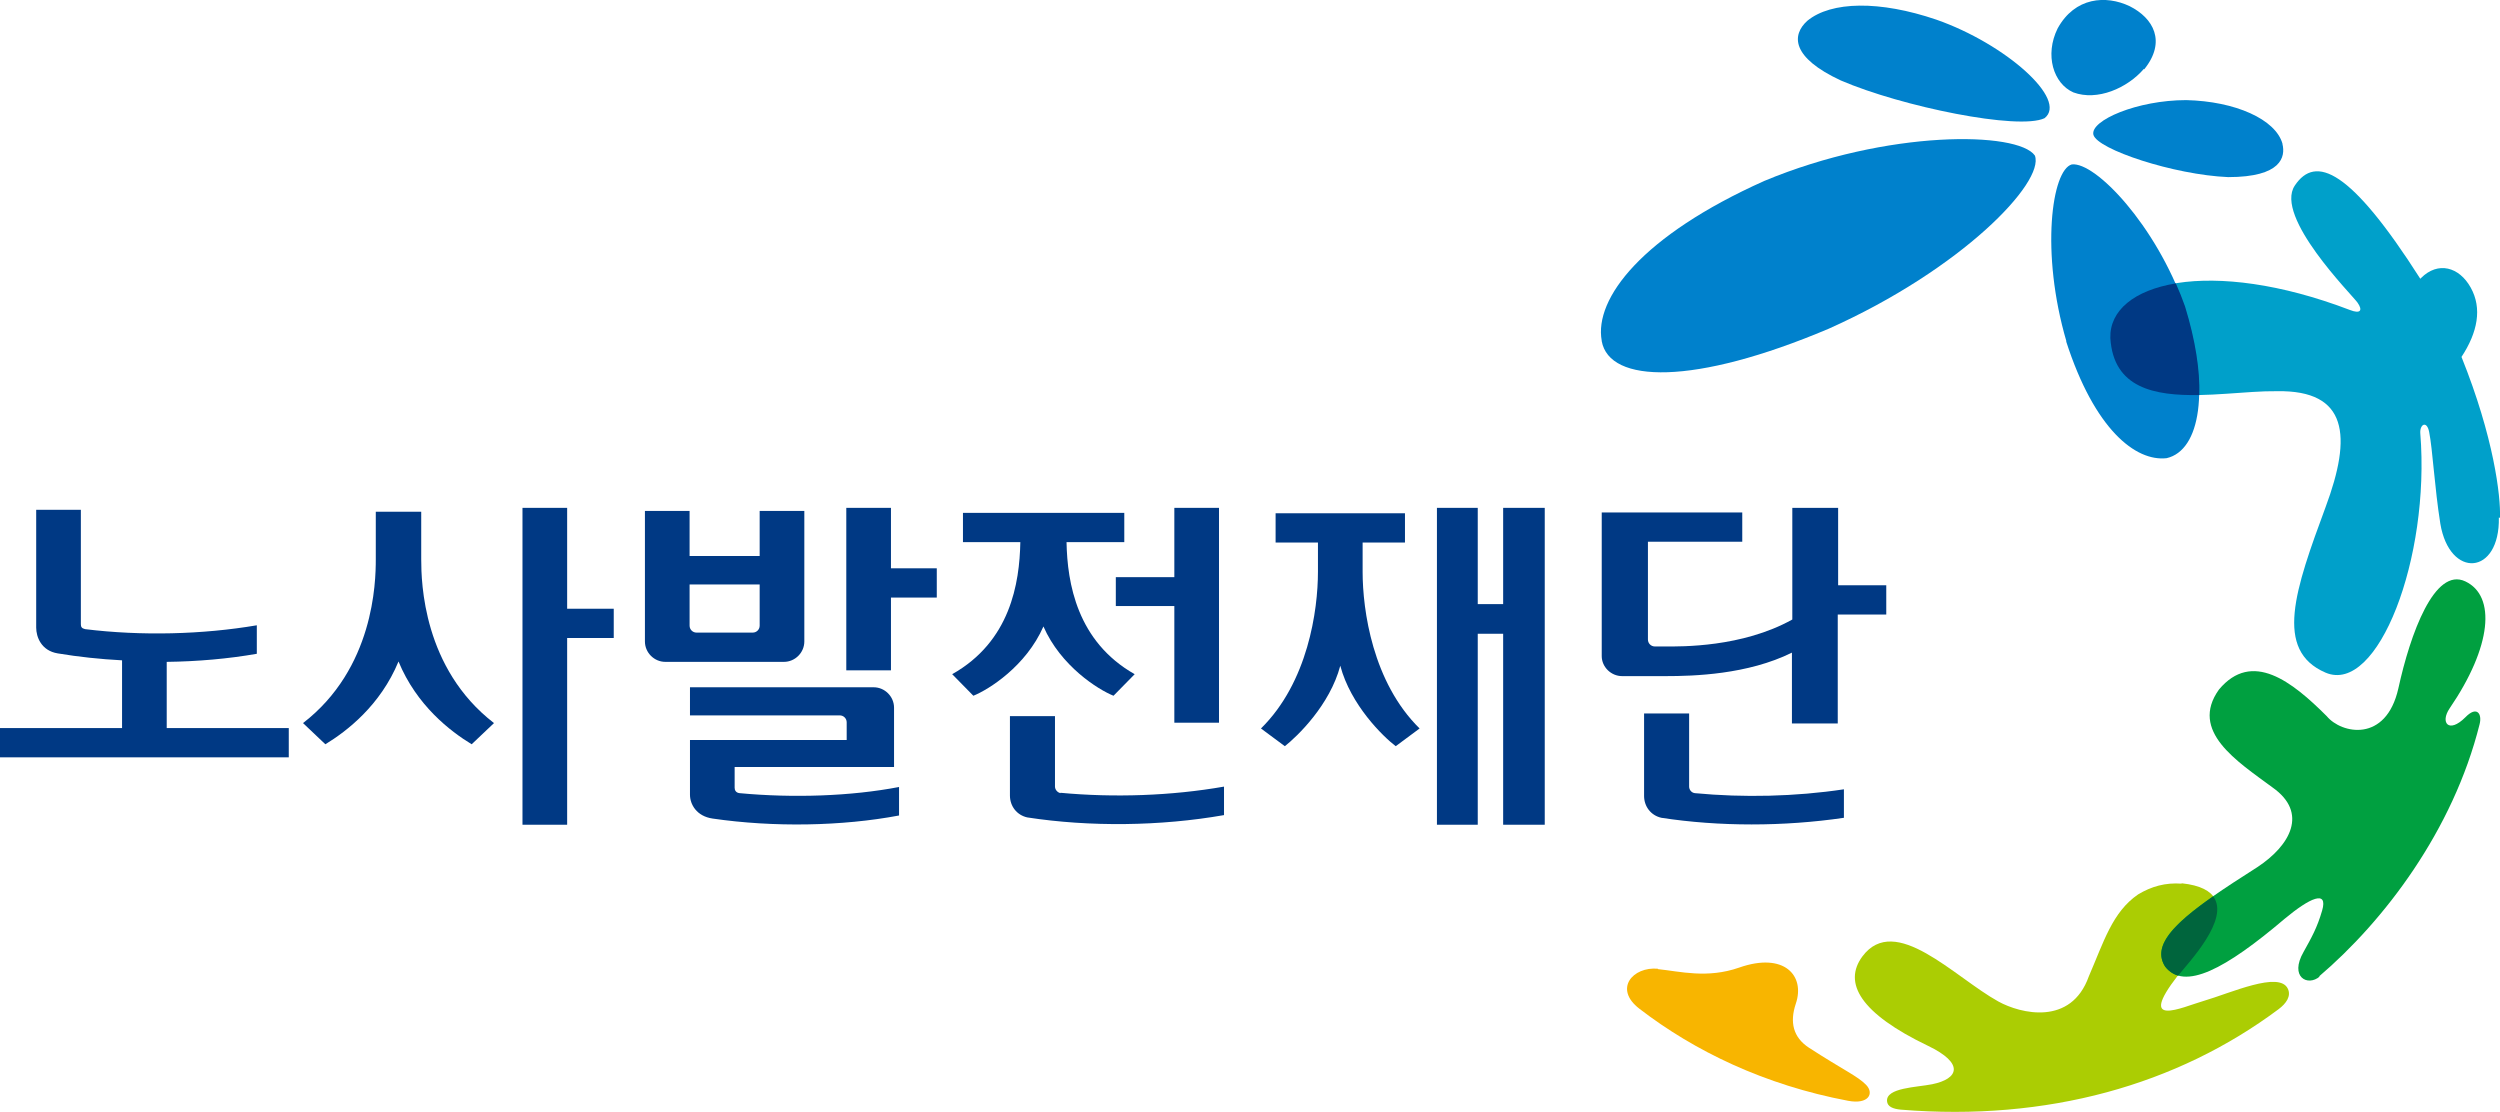 <?xml version="1.0" encoding="UTF-8"?>
<svg id="_레이어_2" data-name="레이어 2" xmlns="http://www.w3.org/2000/svg" viewBox="0 0 64.93 28.87">
  <defs>
    <style>
      .cls-1 {
        fill: #0081cc;
      }

      .cls-2 {
        fill: #00653d;
      }

      .cls-3 {
        fill: #003984;
      }

      .cls-4 {
        fill: #00a040;
      }

      .cls-5 {
        fill: #abcd03;
      }

      .cls-6 {
        fill: #f8b500;
      }

      .cls-7 {
        fill: #00a0ca;
      }
    </style>
  </defs>
  <g id="_레이어_1-2" data-name="레이어 1">
    <g>
      <g>
        <polygon class="cls-3" points="15.94 16.57 14.73 16.57 14.73 21.42 13.57 21.42 13.57 13.19 14.73 13.19 14.73 15.81 15.94 15.81 15.94 16.57"/>
        <polygon class="cls-3" points="23.14 14.76 23.14 13.19 21.98 13.19 21.98 17.41 23.14 17.41 23.14 15.52 24.33 15.52 24.33 14.76 23.14 14.76"/>
        <polygon class="cls-3" points="28.98 15.74 30.5 15.74 30.5 18.77 31.66 18.77 31.66 13.19 30.5 13.19 30.5 14.99 28.98 14.99 28.98 15.74"/>
        <path class="cls-3" d="m10.94,14.53v-1.24h-1.18v1.24c0,.6-.05,2.83-1.89,4.25l.58.55c.56-.34,1.43-1.01,1.9-2.15.47,1.14,1.34,1.81,1.9,2.15l.58-.55c-1.84-1.42-1.89-3.65-1.89-4.25"/>
        <path class="cls-3" d="m19.73,16.25c0,.1-.08.18-.18.18h-1.46c-.1,0-.18-.08-.18-.18v-1.07h1.82v1.07Zm1.16.41v-3.39h-1.16v1.17h-1.82v-1.17h-1.16v3.39c0,.29.24.53.53.53h3.08c.29,0,.53-.24.53-.53"/>
        <path class="cls-3" d="m27.71,14.08h1.49v-.76h-4.19v.76h1.49c-.02,1.07-.26,2.58-1.77,3.43l.55.56c.4-.16,1.37-.77,1.82-1.8.45,1.03,1.42,1.64,1.82,1.8l.55-.56c-1.5-.85-1.75-2.37-1.77-3.43"/>
        <polygon class="cls-3" points="40.12 21.42 39.04 21.42 39.04 16.46 38.38 16.46 38.38 21.42 37.32 21.42 37.32 13.19 38.38 13.19 38.38 15.69 39.04 15.69 39.04 13.19 40.12 13.19 40.12 21.42"/>
        <path class="cls-3" d="m47.74,15.2v-2.01h-1.19v2.9c-1.31.73-2.9.7-3.28.7h-.29c-.1,0-.18-.08-.18-.18v-2.54h2.45v-.76h-3.65v3.73h0c0,.28.24.52.53.52h1.13c.73,0,2.13-.04,3.28-.61v1.84h1.19v-2.83h1.26v-.76h-1.26Z"/>
        <path class="cls-3" d="m35.39,14.85v-.76h1.1v-.76h-3.36v.76h1.1v.76c0,1-.26,2.87-1.48,4.07l.62.46c.33-.26,1.17-1.07,1.44-2.09.27,1.02,1.11,1.84,1.44,2.09l.62-.46c-1.22-1.2-1.48-3.07-1.48-4.07"/>
        <path class="cls-3" d="m27.55,20.6c-.08-.01-.15-.09-.15-.17v-1.83h-1.17v2.06c0,.28.18.51.45.57,1.62.25,3.46.23,5.11-.06v-.74c-1.37.24-2.86.29-4.25.16"/>
        <path class="cls-3" d="m44.02,20.6c-.09-.01-.15-.09-.15-.17v-1.9h-1.17v2.14c0,.28.18.51.45.57,1.49.23,3.18.23,4.74,0v-.74c-1.26.19-2.61.22-3.87.1"/>
        <path class="cls-3" d="m19.21,20.6c-.1-.01-.13-.08-.13-.14v-.54h4.14v-1.54c0-.29-.24-.53-.53-.53h-4.77v.73h3.89c.1,0,.18.08.18.18v.46h-4.07v1.42c0,.25.17.56.59.62,1.58.23,3.36.2,4.84-.08v-.74c-1.25.24-2.75.29-4.14.16Z"/>
        <path class="cls-3" d="m4.33,18.92v-1.73c.8-.01,1.6-.08,2.34-.21v-.74c-1.41.24-3,.28-4.46.1-.09-.02-.11-.06-.11-.13v-2.97H.94v3.06c0,.24.13.6.56.67.54.09,1.1.15,1.67.18v1.76H0v.76h7.5v-.76h-3.17Z"/>
      </g>
      <g>
        <g>
          <path class="cls-1" d="m41.6,8.86c.2,1.1,2.39,1.16,5.89-.32h0c3.47-1.55,5.62-3.81,5.36-4.5h0c-.44-.63-3.82-.68-7.03.66h0c-3.17,1.42-4.42,3.05-4.22,4.15Z"/>
          <path class="cls-6" d="m43.06,25.16c-.65-.06-1.16.52-.48,1.04,1.43,1.1,3.25,1.98,5.42,2.39.53.1.68-.19.47-.41-.22-.23-.58-.38-1.49-.97-.41-.27-.5-.66-.34-1.14.25-.73-.3-1.35-1.47-.94-.83.29-1.53.1-2.11.04Z"/>
          <path class="cls-7" d="m64.93,13.45c.02-.57-.16-2.09-1-4.18.42-.64.54-1.26.24-1.8-.3-.54-.85-.69-1.29-.25,0,0-.01.01-.02.02-1.81-2.84-2.72-3.23-3.26-2.42-.54.81,1.49,2.84,1.63,3.04.14.2.08.3-.2.19-3.61-1.38-6.26-.73-6.22.73.14,2.07,2.75,1.36,4.33,1.38,1.84-.03,1.95,1.16,1.26,3.01-.79,2.14-1.35,3.72,0,4.3,1.36.58,2.72-2.98,2.46-6.21-.02-.24.17-.35.23-.04.09.45.14,1.44.29,2.38.24,1.44,1.55,1.35,1.52-.16Z"/>
          <path class="cls-5" d="m56.66,22.95s0,0,0,0h0c-.42-.03-.78.07-1.13.28h0c-.67.46-.89,1.23-1.28,2.13h0c-.46,1.29-1.77.97-2.35.65-1.14-.63-2.68-2.31-3.53-1.17-.51.69-.05,1.48,1.7,2.32.96.46.8.86.11,1-.4.08-1.2.09-1.17.44.01.14.15.2.36.22,3.8.31,7.17-.64,9.81-2.61.2-.15.33-.34.24-.53-.22-.47-1.48.11-2.2.32-.55.16-1.73.72-.66-.66.32-.41,2.08-2.19.1-2.4Z"/>
          <path class="cls-4" d="m60.23,25.36c1.69-1.44,3.48-3.79,4.17-6.55.07-.27-.07-.49-.37-.18-.43.43-.66.14-.41-.23,1.1-1.61,1.21-2.92.41-3.3-.8-.38-1.43,1.36-1.74,2.78-.32,1.42-1.48,1.18-1.86.72h0c-.9-.9-1.94-1.72-2.8-.69h0c-.77,1.08.47,1.86,1.39,2.54h0c.94.66.46,1.51-.39,2.07h0c-1.76,1.12-2.84,1.88-2.4,2.58h0c.5.65,1.58.06,3.11-1.24h0c.65-.54,1.13-.76.97-.21-.13.45-.28.71-.48,1.07-.38.66.11.91.42.64Z"/>
          <g>
            <path class="cls-1" d="m55.69,1.8c.58-.72.24-1.33-.38-1.64h0c-.61-.29-1.42-.24-1.87.58h0c-.34.69-.11,1.43.41,1.66h0c.62.23,1.4-.11,1.83-.61Z"/>
            <path class="cls-1" d="m46.94.54c.62-.51,1.88-.53,3.35-.03h0c1.8.63,3.43,2.08,2.81,2.56h0c-.67.32-3.71-.3-5.29-.98h0c-1.29-.6-1.28-1.18-.87-1.55Z"/>
            <path class="cls-1" d="m59.28,3.73c-.18-.63-1.22-1.1-2.5-1.13h0c-1.27,0-2.5.53-2.41.9h0c.1.38,2.09,1.04,3.5,1.1h0c1.39,0,1.49-.53,1.41-.86Z"/>
            <path class="cls-1" d="m53.67,8.87c-.68-2.32-.38-4.46.14-4.6h0c.61-.07,2.18,1.57,2.93,3.69h0c.67,2.15.41,3.74-.47,3.94h0c-.8.09-1.87-.74-2.61-3.04Z"/>
          </g>
          <path class="cls-2" d="m56.23,25.1c.09.12.21.2.34.24.26-.33,1.36-1.47.91-2.06-1.04.73-1.58,1.29-1.25,1.82Z"/>
        </g>
        <path class="cls-3" d="m56.75,7.96c-.07-.2-.15-.4-.24-.6-1.08.18-1.72.7-1.7,1.42.08,1.3,1.14,1.5,2.31,1.48.02-.64-.1-1.42-.37-2.3Z"/>
      </g>
    </g>
  </g>
</svg>